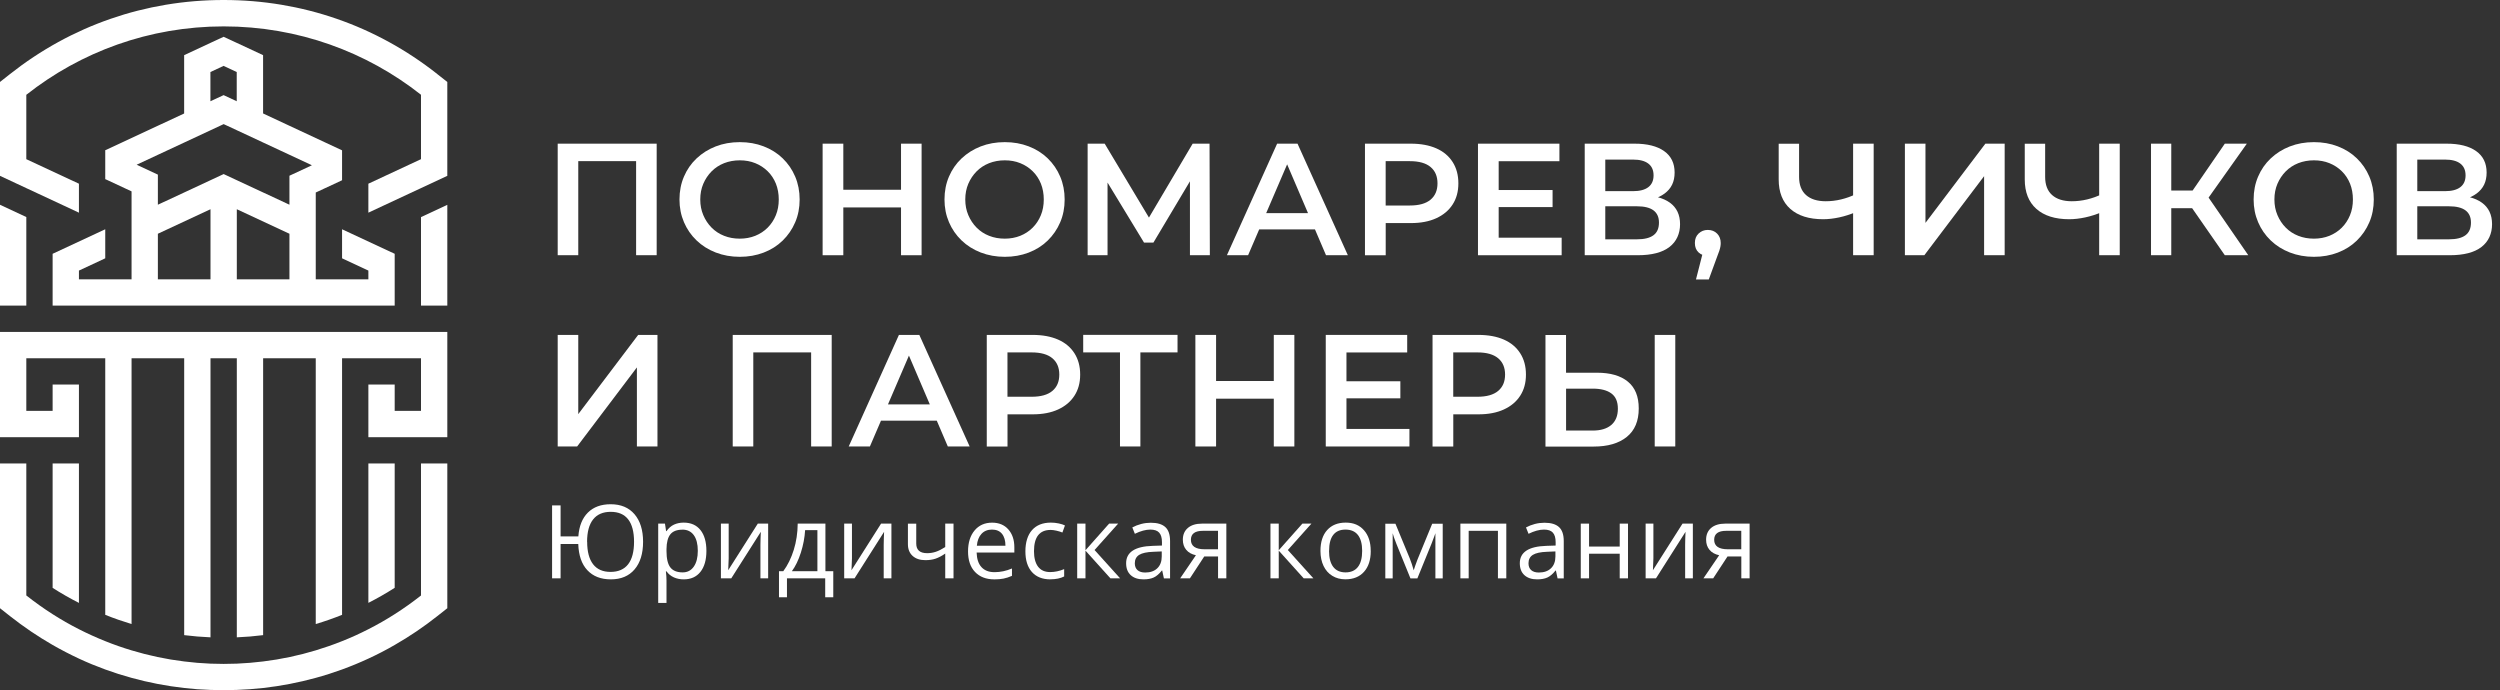 <?xml version="1.0" encoding="UTF-8"?> <svg xmlns="http://www.w3.org/2000/svg" id="_Слой_1" data-name="Слой 1" viewBox="0 0 570.07 157.38"><rect x="0" y="0" width="570.07" height="157.38" fill="#333333" stroke="none"/><defs><style> .cls-1 { fill: #fff; stroke-width: 0px; } </style></defs><g><path class="cls-1" d="m24,58.9v-6.62l-12,5.59v11.82h78v-11.82l-12-5.59v6.62l6,2.8v1.99h-12v-19.79l5.94-2.77.06-.03v-6.82l-6-2.8-6-2.8-6.01-2.81v-13.29l-6-2.8h0s0,0,0,0l-3-1.39-3,1.39h0s-6,2.8-6,2.8h0s0,0,0,0v6.62h0s0,6.68,0,6.68l-5.99,2.79-6,2.8-5.94,2.77-.06-.03v6.68l.06-.02,5.94,2.77v20.05h-12v-1.99l6-2.8Zm42,4.79h-12v-15.98l12,5.59v10.39Zm-15.02-48.67l3,1.4h0v6.67l-2.99-1.4-3.01,1.4v-6.67l3-1.4Zm-14.98,31.42v-6.62l-4.84-2.26,4.84-2.26,5.99-2.79,6-2.8,3.01-1.41,2.99,1.39,6,2.8,6.01,2.8,5.12,2.39-.27.13-4.85,2.26v6.61l-7.9-3.68-4.1-1.91-3-1.4-3,1.4-4.09,1.91-7.91,3.68v-.24Zm0,6.86l12-5.59v15.98h-12v-10.39Z"></path><path class="cls-1" d="m96,135.79c-1.93,1.52-3.93,2.94-6,4.26-1.94,1.24-3.95,2.39-6,3.43-1.95,1-3.95,1.91-6,2.72-1.96.79-3.96,1.48-6,2.1-3.87,1.17-7.88,2.03-12,2.53-1.97.25-3.97.41-6,.5-1,.04-1.99.06-3,.06s-2-.02-3-.06c-2.02-.08-4.03-.25-6-.5-4.12-.5-8.13-1.36-12-2.53-2.04-.61-4.04-1.31-6-2.1-2.05-.82-4.05-1.73-6-2.72-2.05-1.04-4.06-2.19-6-3.43-2.07-1.32-4.07-2.75-6-4.27v-30.09H0v33l2.28,1.8c3.11,2.45,6.35,4.64,9.72,6.58,1.96,1.12,3.96,2.16,6,3.11,1.97.92,3.97,1.74,6,2.48,1.97.72,3.98,1.36,6,1.91,3.91,1.08,7.92,1.85,12,2.31,1.98.23,3.98.38,6,.44,1,.04,2,.06,3,.06s2-.02,3-.06c2.02-.07,4.02-.22,6-.44,4.08-.46,8.09-1.23,12-2.31,2.03-.55,4.03-1.19,6-1.91,2.03-.74,4.04-1.57,6-2.48,2.04-.94,4.04-1.97,6-3.11,3.37-1.93,6.61-4.12,9.71-6.57l2.29-1.81v-33h-6v30.1Z"></path><path class="cls-1" d="m99.71,16.88C85.72,5.84,68.87,0,51,0S16.28,5.84,2.28,16.89l-2.28,1.8v21.41l6,2.8,2.58,1.2,6,2.8.05.02,3.37,1.58v-6.61l-9.42-4.39-2.58-1.2v-14.68c12.38-9.77,28.01-15.6,45-15.6s32.63,5.83,45,15.59v14.69l-2.58,1.2-9.42,4.39v6.61l3.37-1.58.05-.02,6-2.8,2.58-1.2,6-2.8v-21.41l-2.29-1.8Z"></path><path class="cls-1" d="m18,105.69h-6v28.36c1.94,1.24,3.95,2.39,6,3.43v-31.78Z"></path><path class="cls-1" d="m102,75.69h-6s-90,0-90,0h0s-6,0-6,0h0v18h0v6h18v-12h-6v6h-6v-12h18v58.51c1.96.79,3.96,1.48,6,2.1v-60.61h12v63.14c1.97.25,3.98.41,6,.5v-63.63h6v63.63c2.03-.08,4.03-.25,6-.5v-63.14h12v60.61c2.04-.61,4.04-1.31,6-2.1v-58.51h18v12h0s-6,0-6,0v-6h-6v12h18v-24h0Z"></path><path class="cls-1" d="m90,105.69h-6v31.78c2.05-1.04,4.06-2.19,6-3.43v-28.36Z"></path><polygon class="cls-1" points="6 54.48 6 54.48 6 54.48 6 49.49 0 46.69 0 51.68 0 54.48 0 69.69 6 69.69 6 54.48"></polygon><polygon class="cls-1" points="96 51.29 96 52.28 96 69.69 102 69.69 102 52.28 102 48.49 102 46.71 96 49.51 96 51.29"></polygon></g><g><path class="cls-1" d="m127.17,58.2v-25.44h22.57v25.44h-4.69v-22.61l1.09,1.16h-15.37l1.09-1.16v22.61h-4.69Z"></path><path class="cls-1" d="m168.68,58.56c-1.96,0-3.79-.33-5.47-.98-1.68-.65-3.14-1.57-4.38-2.76-1.24-1.19-2.19-2.57-2.87-4.16-.68-1.59-1.02-3.31-1.02-5.18s.34-3.63,1.02-5.21c.68-1.59,1.63-2.97,2.87-4.14,1.24-1.17,2.69-2.09,4.36-2.74,1.67-.65,3.5-.98,5.49-.98s3.78.32,5.45.96,3.12,1.55,4.34,2.73c1.22,1.18,2.17,2.56,2.85,4.16.68,1.6,1.02,3.34,1.02,5.23s-.34,3.63-1.02,5.21c-.68,1.59-1.63,2.97-2.85,4.16-1.22,1.19-2.67,2.1-4.34,2.74s-3.49.96-5.45.96Zm0-4.14c1.28,0,2.46-.22,3.54-.65,1.08-.44,2.02-1.05,2.82-1.85.8-.8,1.42-1.74,1.87-2.83.45-1.09.67-2.29.67-3.6s-.22-2.51-.65-3.6c-.44-1.09-1.06-2.04-1.87-2.83-.81-.8-1.76-1.42-2.83-1.85-1.08-.44-2.26-.65-3.54-.65s-2.48.22-3.58.65c-1.1.44-2.05,1.06-2.85,1.87-.8.81-1.43,1.76-1.89,2.83-.46,1.08-.69,2.27-.69,3.58s.23,2.47.69,3.56c.46,1.09,1.09,2.04,1.89,2.85.8.81,1.75,1.44,2.85,1.87,1.1.44,2.3.65,3.58.65Z"></path><path class="cls-1" d="m192.3,58.2h-4.72v-25.44h4.72v25.44Zm13.52-10.9h-13.88v-4.03h13.88v4.03Zm-.36-14.54h4.69v25.44h-4.69v-25.44Z"></path><path class="cls-1" d="m229.11,58.56c-1.96,0-3.79-.33-5.47-.98-1.68-.65-3.14-1.57-4.38-2.76-1.24-1.19-2.19-2.57-2.87-4.16-.68-1.59-1.02-3.31-1.02-5.18s.34-3.63,1.02-5.21c.68-1.59,1.63-2.97,2.87-4.14,1.24-1.17,2.69-2.09,4.36-2.74,1.67-.65,3.5-.98,5.49-.98s3.78.32,5.45.96,3.12,1.55,4.34,2.73c1.22,1.18,2.17,2.56,2.85,4.16.68,1.6,1.02,3.34,1.02,5.23s-.34,3.63-1.02,5.21c-.68,1.59-1.63,2.97-2.85,4.16-1.22,1.19-2.67,2.1-4.34,2.74s-3.49.96-5.45.96Zm0-4.14c1.28,0,2.46-.22,3.54-.65,1.08-.44,2.02-1.05,2.82-1.85.8-.8,1.42-1.74,1.87-2.83.45-1.09.67-2.29.67-3.6s-.22-2.51-.65-3.6c-.44-1.09-1.06-2.04-1.87-2.83-.81-.8-1.76-1.42-2.83-1.85-1.08-.44-2.26-.65-3.54-.65s-2.48.22-3.58.65c-1.1.44-2.05,1.06-2.85,1.87-.8.81-1.43,1.76-1.89,2.83-.46,1.08-.69,2.27-.69,3.58s.23,2.47.69,3.56c.46,1.09,1.09,2.04,1.89,2.85.8.81,1.75,1.44,2.85,1.87,1.1.44,2.3.65,3.58.65Z"></path><path class="cls-1" d="m248.01,58.2v-25.44h3.89l11.12,18.57h-2.04l10.98-18.57h3.85l.07,25.44h-4.54v-18.43h.94l-9.27,15.55h-2.14l-9.45-15.55h1.13v18.43h-4.54Z"></path><path class="cls-1" d="m279.77,58.2l11.45-25.44h4.65l11.48,25.44h-4.98l-9.81-22.93h1.89l-9.85,22.93h-4.83Zm5.27-5.89l1.31-3.71h13.7l1.27,3.71h-16.28Z"></path><path class="cls-1" d="m311.25,58.2v-25.44h10.47c2.25,0,4.18.36,5.8,1.07,1.61.71,2.85,1.75,3.72,3.11.87,1.36,1.31,2.98,1.31,4.87s-.44,3.47-1.31,4.82-2.11,2.39-3.72,3.13c-1.61.74-3.54,1.11-5.8,1.11h-7.81l2.07-2.18v9.52h-4.72Zm4.72-9.01l-2.07-2.33h7.6c2.08,0,3.65-.44,4.71-1.33s1.58-2.13,1.58-3.73-.53-2.84-1.58-3.72-2.62-1.33-4.71-1.33h-7.6l2.07-2.33v14.75Z"></path><path class="cls-1" d="m341.74,54.2h14.36v4h-19.08v-25.44h18.57v4h-13.85v17.44Zm-.36-10.87h12.65v3.89h-12.65v-3.89Z"></path><path class="cls-1" d="m361.36,58.2v-25.44h11.38c2.88,0,5.12.56,6.72,1.69,1.6,1.13,2.4,2.76,2.4,4.89s-.76,3.65-2.27,4.78c-1.51,1.13-3.54,1.69-6.09,1.69l.69-1.27c2.83,0,5.03.56,6.58,1.67,1.55,1.12,2.33,2.75,2.33,4.91s-.81,3.97-2.43,5.21c-1.62,1.25-4.03,1.87-7.23,1.87h-12.07Zm4.69-14.61h6.32c1.53,0,2.69-.3,3.49-.91.8-.61,1.2-1.5,1.2-2.69s-.4-2.08-1.2-2.69c-.8-.61-1.96-.91-3.49-.91h-6.32v7.2Zm0,10.98h7.23c1.67,0,2.93-.31,3.76-.93.84-.62,1.25-1.58,1.25-2.89,0-1.24-.42-2.16-1.25-2.78s-2.09-.93-3.76-.93h-7.23v7.52Z"></path><path class="cls-1" d="m386.73,63.72l2.07-8.1.69,2.73c-.87,0-1.59-.26-2.16-.78-.57-.52-.85-1.24-.85-2.16s.28-1.62.85-2.16c.57-.54,1.27-.82,2.09-.82.87,0,1.58.28,2.13.84.55.56.82,1.27.82,2.14,0,.27-.02.54-.07.82s-.13.6-.25.96c-.12.36-.29.82-.51,1.38l-1.89,5.16h-2.91Z"></path><path class="cls-1" d="m423.29,48.32c-1.33.56-2.63.98-3.89,1.25s-2.48.42-3.67.42c-3.22,0-5.72-.79-7.49-2.36s-2.65-3.82-2.65-6.72v-8.14h4.65v7.56c0,1.82.53,3.2,1.58,4.14,1.05.94,2.55,1.42,4.49,1.42,1.19,0,2.36-.14,3.52-.42,1.16-.28,2.29-.68,3.38-1.22l.07,4.07Zm-.73,9.88v-25.44h4.69v25.44h-4.69Z"></path><path class="cls-1" d="m434.37,58.2v-25.44h4.69v18.06l13.66-18.06h4.4v25.44h-4.69v-18.03l-13.63,18.03h-4.43Z"></path><path class="cls-1" d="m479.4,48.32c-1.33.56-2.63.98-3.89,1.25s-2.48.42-3.67.42c-3.22,0-5.72-.79-7.49-2.36s-2.65-3.82-2.65-6.72v-8.14h4.65v7.56c0,1.82.53,3.2,1.58,4.14,1.05.94,2.55,1.42,4.49,1.42,1.19,0,2.36-.14,3.52-.42,1.16-.28,2.29-.68,3.38-1.22l.07,4.07Zm-.73,9.88v-25.44h4.69v25.44h-4.69Z"></path><path class="cls-1" d="m490.49,58.2v-25.44h4.62v25.44h-4.62Zm3.27-10.72v-4.03h8.54v4.03h-8.54Zm9.2-1.49l-4.33-.58,8.69-12.65h5.02l-9.38,13.23Zm4.36,12.21l-8.61-12.39,3.82-2.33,10.14,14.72h-5.34Z"></path><path class="cls-1" d="m527.63,58.56c-1.96,0-3.79-.33-5.47-.98-1.68-.65-3.14-1.57-4.38-2.76-1.24-1.19-2.19-2.57-2.87-4.16-.68-1.59-1.02-3.31-1.02-5.18s.34-3.63,1.02-5.21c.68-1.59,1.63-2.97,2.87-4.14,1.24-1.17,2.69-2.09,4.36-2.74,1.67-.65,3.5-.98,5.49-.98s3.78.32,5.45.96,3.12,1.55,4.34,2.73c1.22,1.18,2.17,2.56,2.85,4.16.68,1.6,1.02,3.34,1.02,5.23s-.34,3.63-1.02,5.21c-.68,1.59-1.63,2.97-2.85,4.16-1.22,1.19-2.67,2.1-4.34,2.74s-3.49.96-5.45.96Zm0-4.14c1.28,0,2.46-.22,3.54-.65,1.08-.44,2.02-1.05,2.82-1.85.8-.8,1.42-1.74,1.87-2.83.45-1.09.67-2.29.67-3.6s-.22-2.51-.65-3.6c-.44-1.09-1.06-2.04-1.87-2.83-.81-.8-1.76-1.42-2.83-1.85-1.08-.44-2.26-.65-3.54-.65s-2.48.22-3.58.65c-1.1.44-2.05,1.06-2.85,1.87-.8.81-1.43,1.76-1.89,2.83-.46,1.08-.69,2.27-.69,3.58s.23,2.47.69,3.56c.46,1.09,1.09,2.04,1.89,2.85.8.81,1.75,1.44,2.85,1.87,1.1.44,2.3.65,3.58.65Z"></path><path class="cls-1" d="m546.52,58.2v-25.44h11.38c2.88,0,5.12.56,6.72,1.69,1.6,1.13,2.4,2.76,2.4,4.89s-.76,3.65-2.27,4.78c-1.51,1.13-3.54,1.69-6.09,1.69l.69-1.27c2.83,0,5.03.56,6.58,1.67,1.55,1.12,2.33,2.75,2.33,4.91s-.81,3.97-2.43,5.21c-1.62,1.25-4.03,1.87-7.23,1.87h-12.07Zm4.69-14.61h6.32c1.53,0,2.69-.3,3.49-.91.8-.61,1.2-1.5,1.2-2.69s-.4-2.08-1.2-2.69c-.8-.61-1.96-.91-3.49-.91h-6.32v7.2Zm0,10.98h7.23c1.67,0,2.93-.31,3.76-.93.84-.62,1.25-1.58,1.25-2.89,0-1.24-.42-2.16-1.25-2.78s-2.09-.93-3.76-.93h-7.23v7.52Z"></path><path class="cls-1" d="m127.17,101.81v-25.44h4.69v18.06l13.66-18.06h4.4v25.44h-4.69v-18.03l-13.63,18.03h-4.43Z"></path><path class="cls-1" d="m167.08,101.81v-25.44h22.57v25.44h-4.69v-22.61l1.09,1.16h-15.37l1.09-1.16v22.61h-4.69Z"></path><path class="cls-1" d="m193.53,101.81l11.45-25.44h4.65l11.48,25.44h-4.98l-9.81-22.93h1.89l-9.85,22.93h-4.83Zm5.27-5.89l1.31-3.71h13.7l1.27,3.71h-16.28Z"></path><path class="cls-1" d="m225.01,101.81v-25.44h10.47c2.25,0,4.18.36,5.8,1.07,1.61.71,2.85,1.75,3.72,3.11.87,1.36,1.31,2.98,1.31,4.87s-.44,3.47-1.31,4.82-2.11,2.39-3.72,3.13c-1.61.74-3.54,1.11-5.8,1.11h-7.81l2.07-2.18v9.52h-4.72Zm4.72-9.01l-2.07-2.33h7.6c2.08,0,3.65-.44,4.71-1.33s1.58-2.13,1.58-3.73-.53-2.84-1.58-3.72-2.62-1.33-4.71-1.33h-7.6l2.07-2.33v14.75Z"></path><path class="cls-1" d="m255.39,101.81v-22.61l1.13,1.16h-9.52v-4h21.51v4h-9.52l1.05-1.16v22.61h-4.65Z"></path><path class="cls-1" d="m277.3,101.81h-4.72v-25.44h4.72v25.44Zm13.52-10.9h-13.88v-4.03h13.88v4.03Zm-.36-14.54h4.69v25.44h-4.69v-25.44Z"></path><path class="cls-1" d="m307.03,97.81h14.36v4h-19.08v-25.44h18.57v4h-13.85v17.44Zm-.36-10.87h12.65v3.89h-12.65v-3.89Z"></path><path class="cls-1" d="m326.66,101.81v-25.44h10.47c2.25,0,4.18.36,5.8,1.07,1.61.71,2.85,1.75,3.72,3.11.87,1.36,1.31,2.98,1.31,4.87s-.44,3.47-1.31,4.82-2.11,2.39-3.72,3.13c-1.61.74-3.54,1.11-5.8,1.11h-7.81l2.07-2.18v9.52h-4.72Zm4.72-9.01l-2.07-2.33h7.6c2.08,0,3.65-.44,4.71-1.33s1.58-2.13,1.58-3.73-.53-2.84-1.58-3.72-2.62-1.33-4.71-1.33h-7.6l2.07-2.33v14.75Z"></path><path class="cls-1" d="m364.16,84.99c3.05,0,5.4.68,7.05,2.04,1.65,1.36,2.47,3.39,2.47,6.11,0,2.86-.91,5.02-2.73,6.49-1.82,1.47-4.34,2.2-7.56,2.2h-10.98v-25.44h4.69v8.61h7.05Zm-.98,13.19c1.82,0,3.23-.42,4.23-1.27,1-.85,1.51-2.08,1.51-3.71s-.5-2.76-1.49-3.49c-.99-.73-2.41-1.09-4.25-1.09h-6.07v9.56h6.07Zm14.14,3.63v-25.44h4.69v25.44h-4.69Z"></path></g><g><path class="cls-1" d="m146.64,123.54c0,2.69-.65,4.79-1.94,6.3-1.29,1.51-3.09,2.27-5.4,2.27s-4.07-.7-5.37-2.09-1.98-3.38-2.07-5.97h-4.03v7.83h-1.94v-16.64h1.94v7.08h4.05c.17-2.36.9-4.17,2.18-5.44,1.28-1.27,3.01-1.9,5.19-1.9,2.33,0,4.14.76,5.44,2.28,1.3,1.52,1.95,3.62,1.95,6.28Zm-12.75,0c0,2.25.45,3.95,1.35,5.12s2.23,1.75,3.98,1.75,3.11-.58,4.01-1.74c.9-1.16,1.35-2.87,1.35-5.13s-.45-3.97-1.34-5.11c-.89-1.15-2.22-1.72-3.98-1.72s-3.11.58-4.02,1.74c-.91,1.16-1.37,2.86-1.37,5.09Z"></path><path class="cls-1" d="m155.9,132.11c-.81,0-1.55-.15-2.23-.45-.67-.3-1.24-.76-1.69-1.38h-.14c.09.73.14,1.42.14,2.07v5.13h-1.89v-18.08h1.54l.26,1.71h.09c.49-.68,1.05-1.18,1.7-1.48s1.39-.46,2.22-.46c1.65,0,2.93.57,3.83,1.7s1.35,2.72,1.35,4.76-.46,3.64-1.37,4.78-2.18,1.7-3.81,1.7Zm-.27-11.33c-1.27,0-2.2.35-2.77,1.06-.57.71-.86,1.83-.88,3.37v.42c0,1.75.29,3.01.88,3.76.58.75,1.52,1.13,2.81,1.13,1.08,0,1.92-.44,2.53-1.31s.92-2.08.92-3.61-.31-2.75-.92-3.58-1.47-1.25-2.58-1.25Z"></path><path class="cls-1" d="m166.16,119.4v7.91l-.08,2.07-.03.65,6.75-10.63h2.36v12.48h-1.76v-7.63l.03-1.5.06-1.48-6.74,10.61h-2.36v-12.48h1.78Z"></path><path class="cls-1" d="m190,136.19h-1.83v-4.31h-8.72v4.31h-1.82v-5.94h.98c1.02-1.38,1.81-3,2.39-4.86.58-1.86.88-3.86.9-5.99h6.32v10.85h1.79v5.94Zm-3.61-5.94v-9.36h-2.8c-.1,1.68-.42,3.39-.97,5.12s-1.24,3.14-2.05,4.24h5.83Z"></path><path class="cls-1" d="m194.27,119.4v7.91l-.08,2.07-.03.65,6.75-10.63h2.36v12.48h-1.76v-7.63l.03-1.5.06-1.48-6.74,10.61h-2.36v-12.48h1.78Z"></path><path class="cls-1" d="m208.93,119.4v4.55c0,1.46.83,2.19,2.49,2.19.69,0,1.35-.11,1.98-.32s1.34-.57,2.14-1.08v-5.34h1.89v12.48h-1.89v-5.65c-.8.55-1.54.93-2.21,1.16s-1.45.34-2.31.34c-1.25,0-2.22-.33-2.93-.98-.71-.65-1.06-1.54-1.06-2.65v-4.69h1.89Z"></path><path class="cls-1" d="m226.71,132.11c-1.84,0-3.3-.56-4.37-1.68s-1.6-2.68-1.6-4.68.5-3.61,1.49-4.79c.99-1.18,2.32-1.78,3.99-1.78,1.56,0,2.8.51,3.71,1.54.91,1.03,1.37,2.39,1.37,4.07v1.2h-8.6c.04,1.46.41,2.58,1.11,3.34s1.69,1.14,2.97,1.14c1.34,0,2.67-.28,3.98-.84v1.68c-.67.29-1.3.5-1.9.62-.6.12-1.31.19-2.16.19Zm-.51-11.35c-1,0-1.8.33-2.4.98-.6.65-.95,1.56-1.05,2.71h6.52c0-1.19-.27-2.1-.8-2.74s-1.29-.95-2.28-.95Z"></path><path class="cls-1" d="m239.51,132.11c-1.81,0-3.2-.56-4.2-1.67-.99-1.11-1.49-2.68-1.49-4.72s.5-3.7,1.51-4.84c1.01-1.14,2.44-1.71,4.3-1.71.6,0,1.2.06,1.8.19.6.13,1.07.28,1.41.46l-.58,1.61c-.42-.17-.87-.31-1.37-.42-.49-.11-.93-.17-1.31-.17-2.54,0-3.8,1.62-3.8,4.85,0,1.53.31,2.71.93,3.53.62.82,1.54,1.23,2.75,1.23,1.04,0,2.11-.22,3.2-.67v1.67c-.83.43-1.89.65-3.15.65Z"></path><path class="cls-1" d="m252.9,119.4h2.07l-5.38,6.02,5.83,6.46h-2.21l-5.69-6.32v6.32h-1.89v-12.48h1.89v6.07l5.39-6.07Z"></path><path class="cls-1" d="m265.4,131.88l-.38-1.78h-.09c-.62.78-1.24,1.31-1.86,1.59-.62.28-1.39.42-2.32.42-1.24,0-2.21-.32-2.91-.96-.7-.64-1.05-1.54-1.05-2.72,0-2.52,2.02-3.84,6.05-3.96l2.12-.07v-.77c0-.98-.21-1.7-.63-2.17-.42-.47-1.09-.7-2.02-.7-1.04,0-2.22.32-3.53.96l-.58-1.45c.61-.33,1.29-.6,2.02-.79.73-.19,1.47-.28,2.2-.28,1.49,0,2.59.33,3.31.99s1.08,1.72,1.08,3.18v8.52h-1.4Zm-4.27-1.33c1.18,0,2.1-.32,2.77-.97.67-.64,1.01-1.55,1.01-2.71v-1.13l-1.89.08c-1.5.05-2.59.29-3.25.7s-1,1.06-1,1.93c0,.68.21,1.2.62,1.56s.99.54,1.74.54Z"></path><path class="cls-1" d="m271.32,131.88h-2.21l3.59-5.27c-.96-.21-1.7-.62-2.21-1.24-.51-.61-.77-1.38-.77-2.3,0-1.14.38-2.03,1.15-2.69.77-.65,1.84-.98,3.21-.98h5.56v12.48h-1.89v-4.99h-3.15l-3.27,4.99Zm.24-8.79c0,1.44,1.05,2.16,3.14,2.16h3.04v-4.21h-3.43c-1.84,0-2.75.68-2.75,2.05Z"></path><path class="cls-1" d="m296.97,119.4h2.07l-5.38,6.02,5.83,6.46h-2.21l-5.69-6.32v6.32h-1.89v-12.48h1.89v6.07l5.39-6.07Z"></path><path class="cls-1" d="m312.57,125.63c0,2.03-.51,3.62-1.54,4.76-1.02,1.14-2.44,1.71-4.25,1.71-1.12,0-2.11-.26-2.97-.79-.87-.52-1.53-1.28-2-2.25-.47-.98-.71-2.12-.71-3.44,0-2.03.51-3.62,1.53-4.75,1.02-1.13,2.43-1.7,4.23-1.7s3.13.58,4.16,1.74,1.54,2.73,1.54,4.71Zm-9.51,0c0,1.59.32,2.81.96,3.64.64.83,1.58,1.25,2.81,1.25s2.18-.42,2.82-1.25c.64-.83.96-2.05.96-3.65s-.32-2.79-.96-3.62c-.64-.82-1.59-1.24-2.84-1.24s-2.17.41-2.8,1.22-.94,2.02-.94,3.63Z"></path><path class="cls-1" d="m322.36,130.06l.35-1.06.49-1.34,3.38-8.23h2.4v12.46h-1.67v-10.3l-.23.66-.66,1.74-3.22,7.9h-1.58l-3.22-7.92c-.4-1.02-.68-1.81-.83-2.38v10.3h-1.68v-12.46h2.31l3.27,7.91c.33.83.63,1.74.9,2.72Z"></path><path class="cls-1" d="m334.9,131.88h-1.89v-12.48h10.47v12.48h-1.91v-10.84h-6.67v10.84Z"></path><path class="cls-1" d="m355.17,131.88l-.38-1.78h-.09c-.62.78-1.24,1.31-1.86,1.59-.62.28-1.39.42-2.32.42-1.24,0-2.21-.32-2.91-.96-.7-.64-1.05-1.54-1.05-2.72,0-2.52,2.02-3.84,6.05-3.96l2.12-.07v-.77c0-.98-.21-1.7-.63-2.17-.42-.47-1.09-.7-2.02-.7-1.04,0-2.22.32-3.53.96l-.58-1.45c.61-.33,1.29-.6,2.02-.79.73-.19,1.47-.28,2.2-.28,1.49,0,2.59.33,3.31.99s1.08,1.72,1.08,3.18v8.52h-1.4Zm-4.27-1.33c1.18,0,2.1-.32,2.77-.97.67-.64,1.01-1.55,1.01-2.71v-1.13l-1.89.08c-1.5.05-2.59.29-3.25.7s-1,1.06-1,1.93c0,.68.21,1.2.62,1.56s.99.54,1.74.54Z"></path><path class="cls-1" d="m362.35,119.4v5.23h6.99v-5.23h1.89v12.48h-1.89v-5.62h-6.99v5.62h-1.89v-12.48h1.89Z"></path><path class="cls-1" d="m377.02,119.4v7.91l-.08,2.07-.03.65,6.75-10.63h2.36v12.48h-1.76v-7.63l.03-1.5.06-1.48-6.74,10.61h-2.36v-12.48h1.78Z"></path><path class="cls-1" d="m390.64,131.88h-2.21l3.59-5.27c-.96-.21-1.7-.62-2.21-1.24-.51-.61-.77-1.38-.77-2.3,0-1.14.38-2.03,1.15-2.69.77-.65,1.84-.98,3.21-.98h5.56v12.48h-1.89v-4.99h-3.15l-3.27,4.99Zm.24-8.79c0,1.44,1.05,2.16,3.14,2.16h3.04v-4.21h-3.43c-1.84,0-2.75.68-2.75,2.05Z"></path></g></svg> 